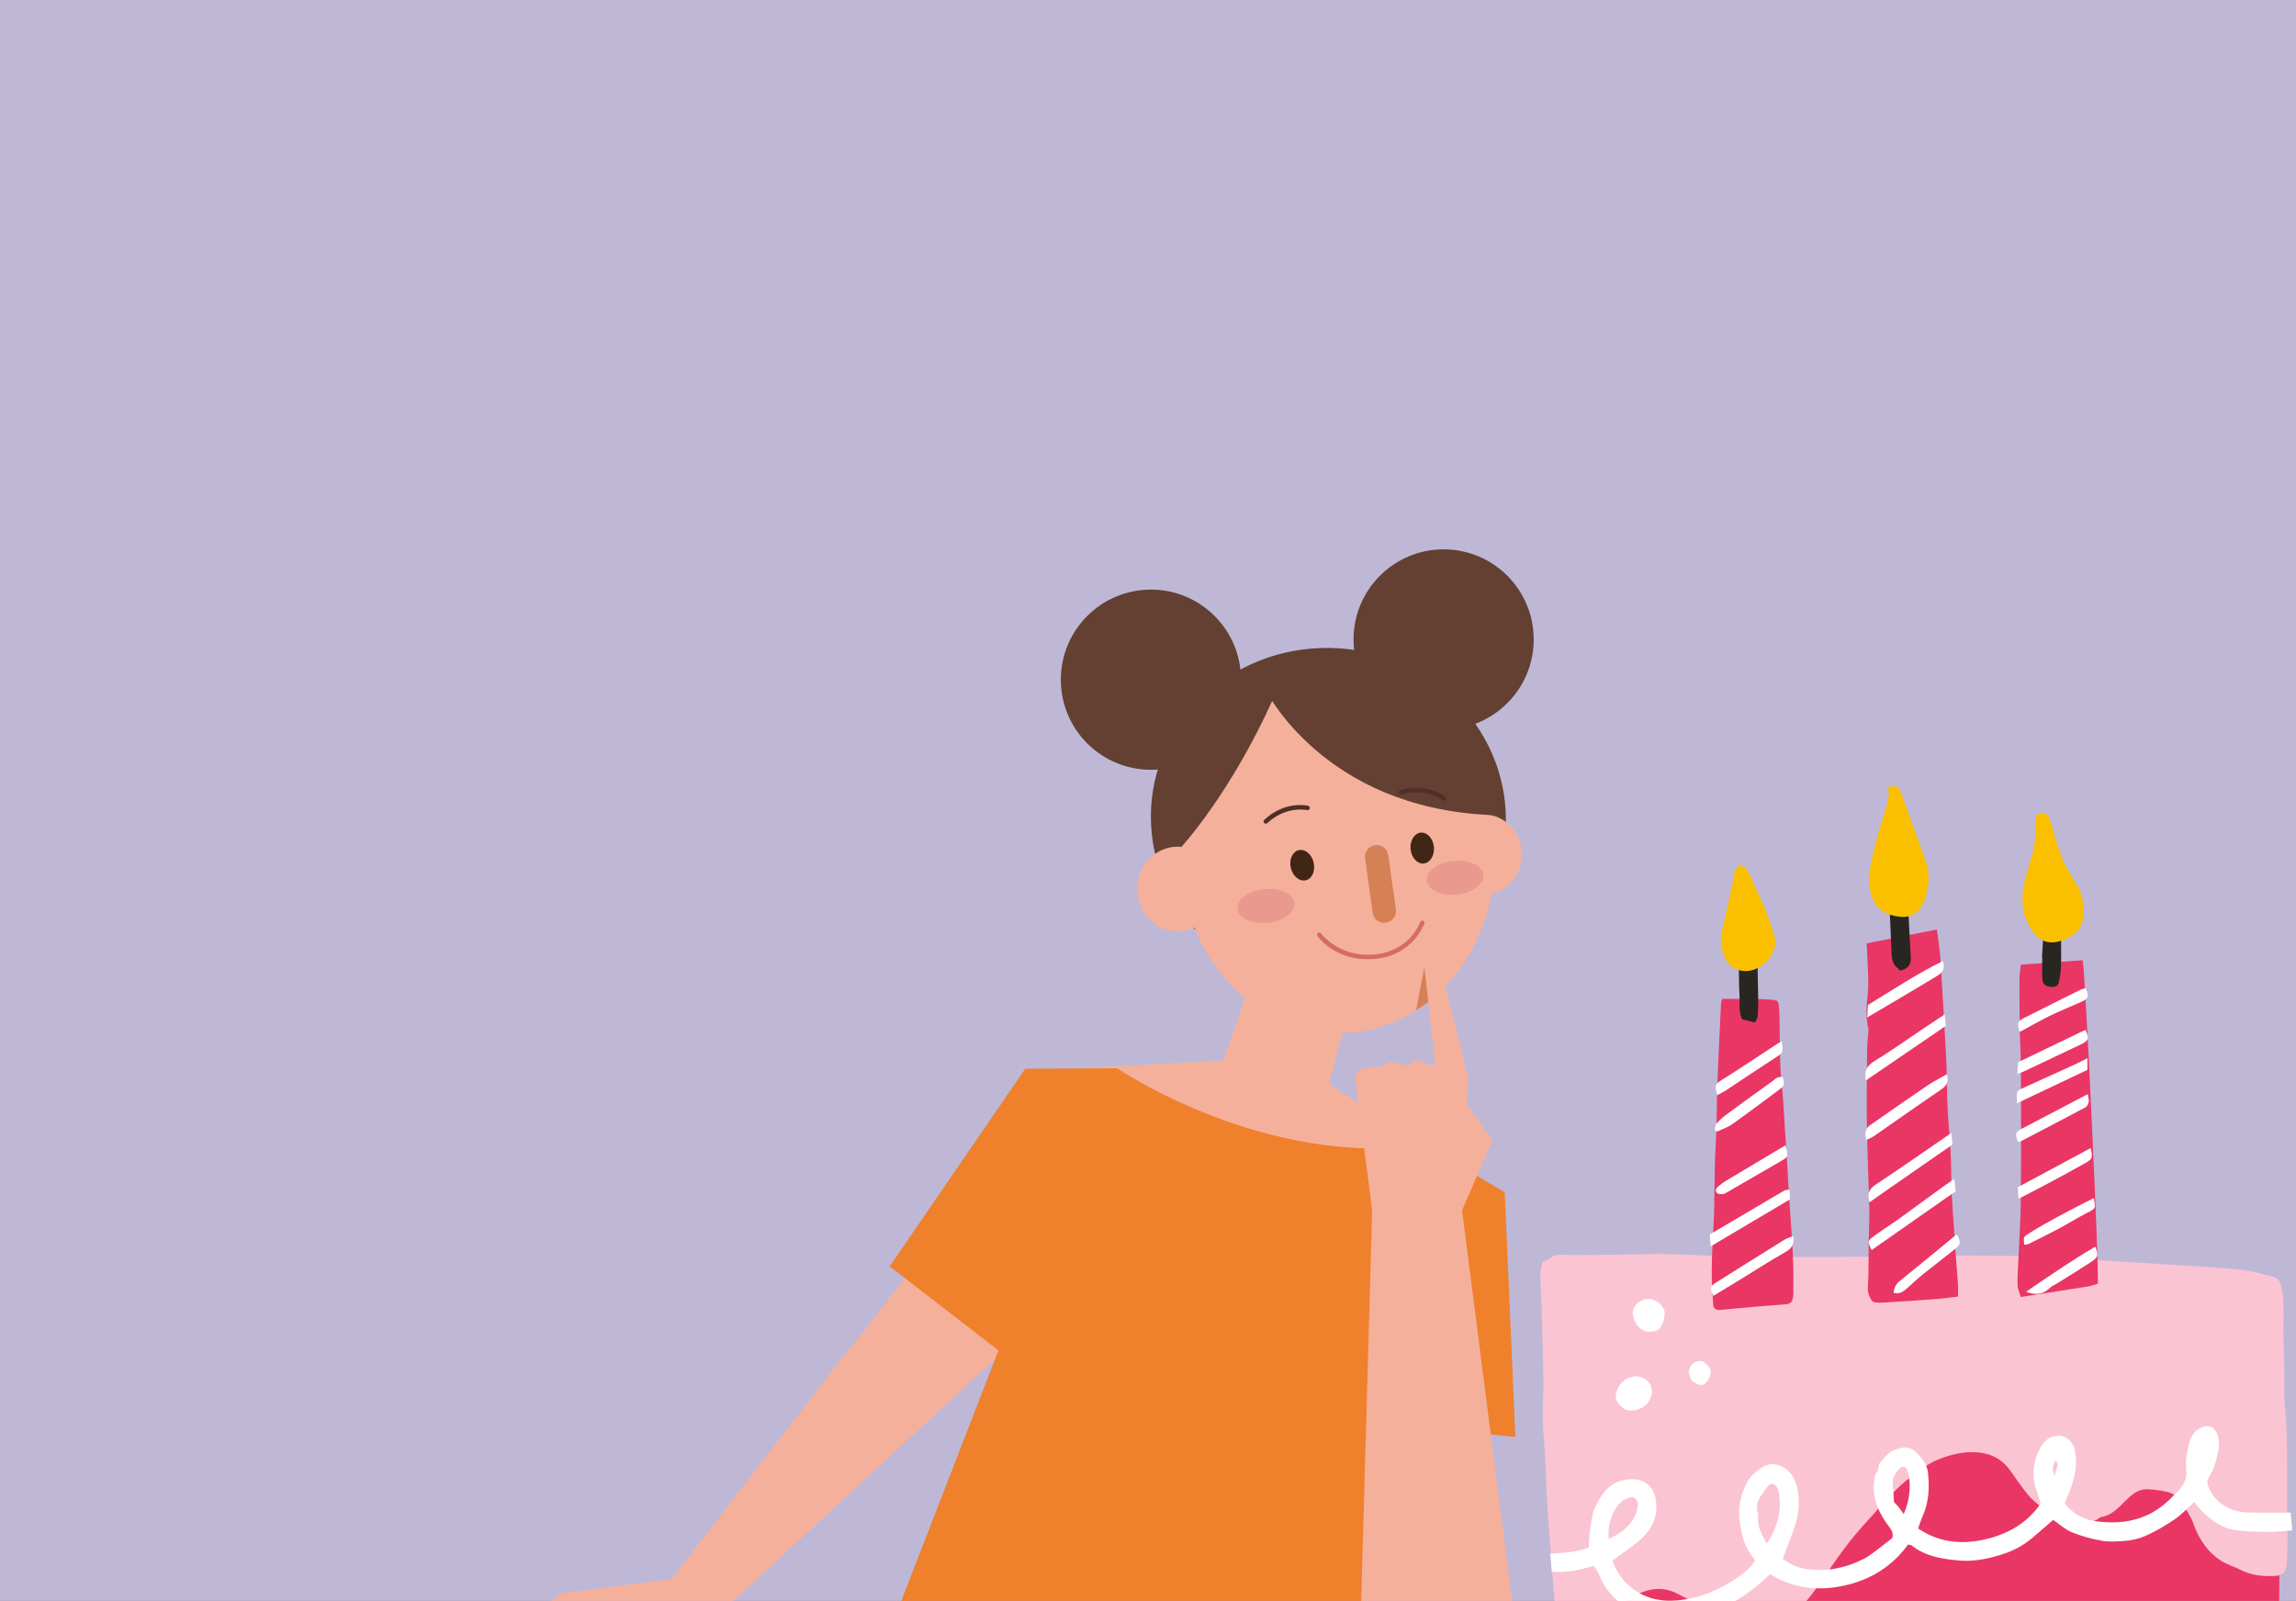 <svg width="284" height="198" viewBox="0 0 284 198" fill="none" xmlns="http://www.w3.org/2000/svg">
<rect x="0" y="0" width="284" height="198" fill="#333333" stroke="none"/>
<g clip-path="url(#clip0_9733_25)">
<rect width="284" height="198" fill="#E1D9FF" fill-opacity="0.8"/>
<path d="M113.75 155.728L106.967 164.507L104.003 168.115L83.06 195.322L69.467 197.045L68.135 198.016L66.118 207.945L68.552 209.09L68.584 210.082L71.162 210.988L76.225 205.405L84.869 203.38L124.354 166.908L113.75 155.728Z" fill="#F5B09B"/>
<path d="M142.378 101.934C142.909 113.56 153.16 122.648 165.273 122.235C177.386 121.822 186.776 112.067 186.245 100.446C185.714 88.825 175.467 79.733 163.35 80.146C151.237 80.554 141.846 90.314 142.378 101.934Z" fill="#634032"/>
<path d="M146.123 106.944C146.592 118.85 155.632 128.166 166.318 127.745C177.004 127.323 185.284 117.331 184.818 105.425C184.349 93.518 175.309 84.206 164.623 84.628C153.942 85.049 145.657 95.042 146.123 106.948" fill="#F5B09B"/>
<path d="M140.666 109.942C140.666 112.831 142.909 115.171 145.679 115.171C148.449 115.171 150.693 112.827 150.693 109.942C150.693 107.058 148.449 104.709 145.679 104.709C142.909 104.709 140.666 107.058 140.666 109.942Z" fill="#F5B09B"/>
<path d="M178.729 105.688C178.729 108.432 180.858 110.658 183.488 110.658C186.118 110.658 188.247 108.427 188.247 105.688C188.247 102.948 186.118 100.718 183.488 100.718C180.858 100.718 178.729 102.948 178.729 105.688Z" fill="#F5B09B"/>
<path d="M167.38 122.45L164.377 134.119L181.591 144.862L167.657 151.768L156.536 149.371L133.312 132.144L151.364 131.143L155.579 118.819L163.85 118.894L167.38 122.45Z" fill="#F5B09B"/>
<path d="M156.457 85.164C156.457 85.164 163.569 99.959 184.485 100.802L182.118 91.117L170.401 83.557L158.354 82.688L156.457 85.164Z" fill="#634032"/>
<path d="M146.136 104.735C146.136 104.735 152.177 98.207 157.467 86.459C162.753 74.71 157.467 85.984 157.467 85.984L156.088 83.263L153.533 84.263L148.037 92.315L143.453 101.091L146.136 104.74V104.735Z" fill="#634032"/>
<path d="M187.439 177.719L186.127 147.474L176.376 141.605C156.321 144.476 138.181 132.117 138.181 132.117L126.814 132.179L110.048 156.624L123.504 167.011L104.762 215.326L165.786 213.482L172.53 176.187L187.435 177.719H187.439Z" fill="#EF802C"/>
<path d="M171.432 114.113C172.223 114.003 172.776 113.274 172.666 112.484L171.722 105.762C171.612 104.972 170.879 104.419 170.089 104.529C169.299 104.639 168.746 105.372 168.855 106.162L169.79 112.888C169.9 113.678 170.633 114.231 171.424 114.122" fill="#D68056"/>
<path d="M178.602 99.041C178.54 99.041 178.479 99.019 178.426 98.98C178.343 98.914 176.349 97.333 173.329 98.277C173.18 98.321 173.026 98.242 172.982 98.093C172.938 97.948 173.017 97.79 173.166 97.746C176.485 96.714 178.689 98.475 178.782 98.549C178.9 98.646 178.918 98.822 178.821 98.94C178.768 99.006 178.685 99.041 178.606 99.041H178.602Z" fill="#512E28"/>
<path d="M156.576 101.873C156.501 101.873 156.427 101.842 156.374 101.785C156.268 101.671 156.273 101.495 156.387 101.39C158.925 99.01 161.677 99.625 161.796 99.651C161.945 99.687 162.037 99.836 162.002 99.985C161.967 100.134 161.818 100.227 161.668 100.191C161.642 100.187 159.078 99.625 156.769 101.794C156.716 101.842 156.646 101.869 156.58 101.869L156.576 101.873Z" fill="#512E28"/>
<path d="M169.171 118.639C165.066 118.639 163.043 115.891 162.955 115.763C162.867 115.64 162.893 115.465 163.016 115.377C163.144 115.285 163.315 115.316 163.407 115.439C163.429 115.469 165.681 118.507 170.155 118.029C174.387 117.572 175.612 114.183 175.665 114.038C175.713 113.893 175.875 113.814 176.02 113.867C176.165 113.915 176.244 114.073 176.191 114.218C176.178 114.258 174.808 118.09 170.216 118.582C169.856 118.621 169.509 118.639 169.176 118.639H169.171Z" fill="#D56D5F"/>
<path d="M174.483 105.029C174.584 106.083 175.313 106.873 176.108 106.794C176.902 106.715 177.464 105.802 177.363 104.748C177.262 103.695 176.534 102.904 175.739 102.979C174.944 103.054 174.378 103.971 174.483 105.025" fill="#422615"/>
<path d="M159.666 107.339C159.908 108.37 160.733 109.055 161.515 108.871C162.296 108.686 162.731 107.707 162.489 106.676C162.248 105.644 161.423 104.959 160.641 105.143C159.864 105.328 159.425 106.307 159.666 107.339Z" fill="#422615"/>
<path d="M142.36 95.204C148.514 95.204 153.503 90.215 153.503 84.061C153.503 77.908 148.514 72.919 142.36 72.919C136.206 72.919 131.218 77.908 131.218 84.061C131.218 90.215 136.206 95.204 142.36 95.204Z" fill="#634032"/>
<path d="M178.567 90.225C184.72 90.225 189.709 85.237 189.709 79.083C189.709 72.929 184.72 67.941 178.567 67.941C172.413 67.941 167.424 72.929 167.424 79.083C167.424 85.237 172.413 90.225 178.567 90.225Z" fill="#634032"/>
<path d="M176.183 119.548L175.16 124.957L177.004 123.692L176.183 119.548Z" fill="#D68056"/>
<path d="M167.617 133.355L169.729 149.705L168.359 198.296L178.905 204.771L187.145 198.889L180.85 149.683L181.609 133.355H167.617Z" fill="#F5B09B"/>
<path d="M179.137 138.158L181.609 133.351L178.211 119.544H176.178L177.583 131.92L175.397 131.099L173.878 131.797L172.047 131.292L170.783 131.924L168.912 132.03C168.912 132.03 167.529 132.561 167.617 133.351C167.806 135.09 172.556 136.038 172.556 136.038L179.142 138.154L179.137 138.158Z" fill="#F5B09B"/>
<path d="M175.972 151.707L180.849 149.683L184.586 141.073L181.038 135.946L178.062 141.073L175.972 151.707Z" fill="#F5B09B"/>
<path opacity="0.5" d="M160.088 111.698C160.202 112.844 158.727 113.929 156.791 114.126C154.855 114.324 153.191 113.547 153.077 112.401C152.963 111.255 154.438 110.171 156.378 109.973C158.319 109.775 159.978 110.553 160.092 111.698" fill="#DF8383"/>
<path opacity="0.5" d="M183.484 108.199C183.598 109.345 182.123 110.429 180.187 110.627C178.25 110.824 176.587 110.047 176.472 108.902C176.358 107.756 177.833 106.671 179.774 106.474C181.71 106.272 183.374 107.053 183.488 108.199" fill="#DF8383"/>
<g clip-path="url(#clip1_9733_25)">
<path d="M193.474 217.938C193.504 217.569 193.558 217.282 193.546 216.998C193.488 215.661 193.322 214.321 193.366 212.987C193.404 211.801 193.155 210.649 193.147 209.474C193.139 208.315 193.098 207.157 193.063 205.998C192.944 202.052 192.795 198.105 192.705 194.157C192.625 190.682 192.639 187.203 192.549 183.728C192.498 181.786 192.322 179.849 192.198 177.91C192.105 176.44 191.876 174.964 191.963 173.506C192.006 172.814 191.719 172.223 191.767 171.581C191.921 169.555 191.553 167.552 191.567 165.527C191.582 163.341 191.336 161.154 191.221 158.967C191.205 158.667 191.343 158.359 191.323 158.061C191.301 157.74 191.177 157.427 191.079 157.034C192.188 156.239 193.427 155.932 194.861 156.02C196.772 156.137 198.695 156.058 200.612 156.071C201.18 156.075 201.748 156.126 202.315 156.116C204.719 156.075 207.124 155.979 209.528 155.977C212.194 155.977 214.862 156.053 217.529 156.107C218.2 156.121 218.907 155.888 219.527 156.361C219.588 156.407 219.748 156.393 219.82 156.343C220.514 155.867 221.286 156.068 222.035 156.069C224.058 156.072 226.082 156.05 228.105 156.083C230.808 156.126 233.509 156.224 236.212 156.279C238.235 156.32 240.258 156.299 242.279 156.358C245.377 156.45 248.474 156.596 251.572 156.701C253.123 156.754 254.677 156.745 256.227 156.797C257.955 156.854 259.679 156.958 261.405 157.023C263.494 157.104 265.587 157.138 267.676 157.246C269.152 157.323 270.622 157.515 272.097 157.615C274.361 157.765 276.627 157.885 278.892 158.01C280.149 158.079 280.561 158.419 280.667 159.704C280.918 162.725 281.168 165.746 281.337 168.771C281.534 172.307 281.674 175.846 281.778 179.386C281.851 181.845 281.843 184.306 281.827 186.764C281.824 187.116 281.575 187.464 281.492 187.677C281.636 188.223 281.857 188.683 281.864 189.144C281.911 192.367 281.993 195.593 281.902 198.813C281.829 201.374 282.067 203.929 281.886 206.49C281.793 207.804 281.87 209.13 281.87 210.598C282.91 210.52 283.832 215.451 284.754 215.378C285.76 215.297 286.763 215.204 287.77 215.123C291.226 214.844 294.68 214.561 298.136 214.291C300.476 214.108 302.815 213.896 305.158 213.793C305.968 213.758 306.811 213.944 307.599 214.168C307.954 214.269 308.312 214.659 308.489 215.011C308.709 215.448 308.845 215.982 308.84 216.473C308.805 218.969 308.751 216.47 308.631 218.965C308.446 222.842 308.19 226.715 307.989 230.591C307.902 232.292 307.892 233.995 307.819 235.696C307.635 240.028 307.412 244.36 307.251 248.694C307.149 251.41 307.131 254.129 307.072 256.847C306.993 260.465 306.894 264.084 306.836 267.705C306.814 269.114 306.881 270.524 306.904 271.934C306.913 272.481 306.92 273.03 306.437 273.265C306.555 273.69 306.724 274.015 306.725 274.341C306.734 276.009 306.793 277.685 306.651 279.343C306.523 280.837 306.706 282.319 306.595 283.809C306.486 285.293 306.523 286.788 306.488 288.278C306.47 289.005 306.463 289.734 306.402 290.457C306.335 291.238 305.963 291.645 305.189 291.714C303.361 291.876 301.53 292.002 299.701 292.125C297.584 292.267 295.466 292.407 293.347 292.516C292.3 292.57 291.25 292.545 290.202 292.565C287.535 292.619 284.857 292.548 282.207 292.783C280.453 292.94 278.726 292.745 276.989 292.818C275.812 292.868 274.635 292.956 273.459 292.982C272.382 293.007 271.305 292.968 270.227 292.963C269.289 292.96 268.35 292.963 267.412 292.971C264.936 292.99 262.459 292.993 259.983 293.042C258.692 293.069 257.403 293.215 256.112 293.24C255.089 293.259 254.062 293.145 253.037 293.143C251.125 293.14 249.21 293.113 247.302 293.212C245.017 293.331 242.729 293.133 240.45 293.291C238.331 293.439 236.211 293.347 234.093 293.413C231.831 293.483 229.567 293.508 227.305 293.584C223.999 293.695 220.694 293.812 217.386 293.895C215.624 293.939 213.866 294.165 212.103 294.251C210.74 294.317 209.371 294.269 208.006 294.317C205.271 294.415 202.539 294.57 199.804 294.653C197.358 294.728 194.907 294.719 192.46 294.781C191.384 294.807 190.309 294.943 189.233 294.981C188.192 295.018 187.147 294.967 186.106 294.997C183.518 295.072 180.93 295.192 178.341 295.251C177.16 295.277 175.976 295.179 174.794 295.185C174.185 295.188 173.578 295.316 172.967 295.344C172.15 295.382 171.301 295.448 170.551 295.082C169.525 294.582 168.85 293.799 168.808 292.546C168.757 290.992 168.632 289.441 168.511 287.89C168.393 286.374 168.195 284.862 168.113 283.343C167.946 280.27 167.557 277.216 167.314 274.151C167.2 272.725 167.409 271.24 167.091 269.872C166.72 268.271 166.701 266.66 166.504 265.057C166.044 261.319 165.626 257.575 165.218 253.831C165.042 252.208 164.962 250.575 164.783 248.952C164.626 247.515 164.375 246.088 164.196 244.654C164.081 243.731 164.028 242.799 163.932 241.872C163.742 240.042 163.504 238.215 163.348 236.383C163.092 233.388 162.9 230.388 162.649 227.391C162.574 226.494 162.371 225.607 162.274 224.712C162.207 224.101 162.175 223.48 162.208 222.868C162.279 221.577 163 220.8 164.28 220.674C166.041 220.502 167.805 220.32 169.57 220.268C171.861 220.199 174.111 219.78 176.384 219.583C178.209 219.425 180.035 219.296 181.855 219.101C184.53 218.814 187.198 218.462 189.875 218.173C191.056 218.046 192.247 218.011 193.475 217.932L193.474 217.938Z" fill="#E93665"/>
<path d="M282.432 164.561C282.486 167.239 282.604 169.917 282.563 172.593C282.546 173.714 282.753 174.797 282.785 175.902C282.817 177.007 282.876 178.11 282.884 179.215C282.903 181.927 282.893 184.64 282.904 187.351C282.909 188.474 282.955 189.596 282.951 190.718C282.948 191.585 282.914 192.451 282.859 193.314C282.785 194.457 282.377 194.873 281.231 194.918C279.818 194.974 278.441 194.805 277.147 194.157C276.336 193.75 275.439 193.491 274.688 193C273.976 192.534 273.298 191.928 272.794 191.245C272.199 190.436 271.672 189.521 271.363 188.57C271.054 187.615 270.467 186.855 270.022 186C269.596 185.185 268.873 184.691 267.999 184.498C267.227 184.328 266.432 184.22 265.643 184.186C264.408 184.135 263.579 184.944 262.778 185.739C261.93 186.58 261.116 187.452 259.846 187.631C259.72 187.648 259.616 187.797 259.493 187.868C258.785 188.264 258.099 188.475 257.24 188.198C256.222 187.869 255.143 187.821 254.13 187.335C252.696 186.646 251.492 185.733 250.533 184.482C249.897 183.652 249.293 182.797 248.697 181.935C247.519 180.231 245.891 179.588 243.855 179.595C242.328 179.601 240.909 180.03 239.567 180.577C238.399 181.053 237.394 181.951 236.344 182.702C235.153 183.554 234.131 184.597 233.158 185.692C232.028 186.962 230.861 188.201 229.75 189.489C229.037 190.316 228.365 191.182 227.725 192.067C226.645 193.562 225.622 195.097 224.544 196.594C223.586 197.925 222.534 199.176 221.026 199.923C219.951 200.454 218.819 200.738 217.606 200.719C215.818 200.691 214.095 200.441 212.492 199.567C211.67 199.119 210.798 198.767 209.956 198.354C209.111 197.941 208.273 197.518 207.44 197.081C205.621 196.125 203.824 196.481 202.155 197.363C200.544 198.216 199.073 199.33 197.506 200.27C196.059 201.139 193.995 200.937 192.759 199.611C192.492 199.326 192.355 198.838 192.319 198.43C192.122 196.226 191.977 194.018 191.813 191.811C191.64 189.467 191.449 187.126 191.304 184.78C191.216 183.377 191.227 181.968 191.149 180.564C191.058 178.9 190.86 177.239 190.817 175.576C190.777 173.979 190.927 172.378 190.905 170.782C190.862 167.697 190.766 164.614 190.679 161.531C190.643 160.238 190.546 158.946 190.523 157.654C190.516 157.228 190.645 156.797 190.731 156.371C190.759 156.233 190.833 156.003 190.908 155.995C191.611 155.907 191.95 155.159 192.804 155.187C195.526 155.273 198.253 155.181 200.978 155.153C202.778 155.136 204.578 155.058 206.377 155.101C209.264 155.168 212.148 155.36 215.036 155.415C218.388 155.478 221.742 155.458 225.096 155.461C226.862 155.462 228.63 155.411 230.397 155.433C232.676 155.462 234.949 155.279 237.226 155.266C240.872 155.244 244.52 155.288 248.168 155.322C249.563 155.335 250.96 155.363 252.354 155.443C257.813 155.756 263.273 156.084 268.73 156.425C271.574 156.602 274.421 156.754 277.254 157.04C278.531 157.168 279.777 157.601 281.042 157.881C281.735 158.035 282.092 158.472 282.193 159.153C282.284 159.76 282.424 160.366 282.444 160.976C282.483 162.171 282.456 163.368 282.456 164.564C282.448 164.564 282.441 164.564 282.432 164.564V164.561Z" fill="#FBC4D3"/>
<path d="M242.192 160.348C241.35 160.449 240.581 160.572 239.808 160.631C237.477 160.808 235.147 160.977 232.814 161.108C232.373 161.132 231.693 161.112 231.527 160.853C231.258 160.43 231.004 159.928 231.042 159.287C231.157 157.341 231.116 155.386 231.147 153.435C231.166 152.218 231.244 150.999 231.227 149.781C231.201 147.977 231.106 146.174 231.057 144.37C230.997 142.201 230.924 140.033 230.909 137.864C230.892 135.179 230.92 132.492 230.947 129.807C230.955 129.137 231.039 128.468 231.087 127.798C231.1 127.616 231.156 127.423 231.112 127.256C230.7 125.679 230.93 124.104 231.059 122.519C231.138 121.555 231.068 120.577 231.038 119.606C231.009 118.668 230.944 117.731 230.891 116.666C233.789 116.097 236.621 115.542 239.576 114.961C239.73 116.167 239.923 117.229 239.992 118.301C240.259 122.427 240.508 126.557 240.721 130.686C240.824 132.711 240.799 134.744 240.894 136.771C240.986 138.739 241.187 140.703 241.286 142.671C241.364 144.228 241.345 145.788 241.402 147.346C241.442 148.432 241.53 149.515 241.602 150.599C241.698 152.069 241.791 153.539 241.896 155.008C241.986 156.273 242.103 157.536 242.187 158.801C242.218 159.265 242.192 159.734 242.192 160.347V160.348Z" fill="#E93665"/>
<path d="M249.962 160.411C249.812 159.9 249.578 159.438 249.56 158.968C249.526 158.026 249.604 157.079 249.644 156.135C249.751 153.568 249.935 151.002 249.96 148.434C250.01 143.031 249.992 137.628 249.974 132.226C249.968 130.557 249.858 128.889 249.831 127.221C249.798 125.128 249.791 123.034 249.799 120.942C249.802 120.406 249.907 119.871 249.968 119.303C252.556 119.119 255.092 118.939 257.612 118.76C257.917 119.752 259.656 156.86 259.488 158.765C259.13 158.867 258.734 159.025 258.323 159.093C256.076 159.457 253.826 159.798 251.577 160.149C251.116 160.221 250.654 160.298 249.961 160.411H249.962Z" fill="#E93665"/>
<path d="M213.011 123.541C213.957 123.541 214.88 123.53 215.802 123.544C216.887 123.558 217.975 123.548 219.055 123.63C219.882 123.693 219.992 123.768 220.053 124.609C220.152 125.977 220.109 127.357 220.153 128.73C220.206 130.344 220.158 131.956 220.338 133.57C220.559 135.54 220.644 137.526 220.776 139.506C220.924 141.705 221.078 143.906 221.189 146.108C221.414 150.553 221.924 154.982 221.821 159.441C221.816 159.622 221.841 159.805 221.825 159.985C221.729 161.053 221.633 161.269 220.576 161.34C217.989 161.514 215.409 161.753 212.828 161.999C212.221 162.056 211.935 161.852 211.906 161.255C211.842 159.924 211.717 158.592 211.728 157.26C211.744 155.387 211.835 153.513 211.945 151.643C212.141 148.336 212.011 145.02 212.219 141.711C212.376 139.19 212.328 136.655 212.423 134.128C212.548 130.802 212.722 127.477 212.88 124.152C212.889 123.978 212.952 123.807 213.01 123.542L213.011 123.541Z" fill="#E93665"/>
<path d="M255.397 185.904C256.459 187.348 257.949 188.013 259.645 188.193C261.675 188.408 263.668 188.263 265.583 187.389C266.861 186.807 267.914 185.954 268.859 184.963C269.229 184.575 269.647 184.228 269.963 183.737C270.378 183.091 270.501 182.491 270.431 181.802C270.308 180.595 270.506 179.429 270.853 178.289C271.031 177.702 271.31 177.169 271.862 176.789C272.995 176.007 274.088 176.37 274.36 177.712C274.465 178.232 274.517 178.807 274.409 179.316C274.16 180.481 273.903 181.66 273.237 182.685C272.889 183.222 273.051 183.716 273.316 184.22C274.264 186.019 275.807 186.903 277.772 187.035C279.065 187.121 280.367 187.07 281.665 187.079C282.169 187.082 282.673 187.079 283.332 187.079C283.395 187.733 283.462 188.428 283.543 189.27C282.511 189.341 281.585 189.469 280.661 189.455C279.228 189.435 277.775 189.45 276.37 189.213C274.631 188.921 273.268 187.837 272.062 186.581C271.839 186.349 271.666 186.068 271.425 185.75C270.608 186.488 269.883 187.297 269.012 187.888C267.83 188.692 266.582 189.436 265.273 189.995C264.479 190.333 263.564 190.535 262.672 190.587C261.777 190.639 260.853 190.715 259.983 190.554C258.723 190.322 257.461 189.987 256.277 189.501C255.437 189.157 254.726 188.494 253.966 187.979C253.067 188.753 252.209 189.508 251.336 190.244C250.16 191.235 248.815 191.896 247.347 192.335C245.714 192.824 244.064 193.14 242.353 192.998C240.239 192.824 238.173 192.487 236.433 191.118C236.357 191.058 236.226 191.067 236.015 191.021C234.056 193.711 231.389 195.386 228.11 196.1C224.87 196.806 221.79 196.462 218.962 194.678C218.245 195.306 217.619 195.909 216.939 196.44C214.603 198.266 212.047 199.544 209.066 200.03C207.252 200.325 205.475 200.416 203.746 199.91C200.918 199.083 198.789 197.357 197.684 194.513C197.561 194.197 197.296 193.936 197.106 193.661C195.4 194.179 193.757 194.535 191.939 194.372C191.88 193.638 191.823 192.937 191.762 192.158C193.414 192.038 195.001 191.994 196.513 191.402C196.571 190.613 196.578 189.853 196.693 189.11C196.829 188.232 196.921 187.306 197.274 186.51C197.949 184.998 198.907 183.539 200.577 183.115C202.721 182.572 204.705 183.255 204.881 186.043C204.999 187.9 204.137 189.346 202.801 190.496C201.779 191.377 200.637 192.119 199.44 193.001C199.868 194.173 200.545 195.323 201.622 196.22C203.359 197.669 205.342 198.136 207.576 197.921C210.271 197.662 212.627 196.643 214.849 195.151C215.719 194.567 216.49 193.935 217.101 193.01C216.892 192.71 216.662 192.394 216.448 192.067C215.554 190.704 215.277 189.112 215.148 187.566C215.017 186.025 215.43 184.452 216.241 183.106C216.638 182.447 217.299 181.878 217.961 181.469C219.705 180.391 221.59 181.767 222.091 183.312C222.732 185.285 222.579 187.221 221.882 189.138C221.451 190.323 220.998 191.5 220.514 192.789C221.327 193.411 222.343 193.903 223.434 194.058C225.897 194.41 228.275 193.933 230.481 192.824C231.467 192.328 232.31 191.545 233.213 190.887C233.497 190.679 233.767 190.452 234.059 190.222C234.196 189.723 234.064 189.327 233.714 188.874C232.5 187.3 231.64 185.559 231.795 183.486C231.834 182.961 231.84 182.421 232.246 181.956C232.44 181.733 232.29 181.212 232.482 180.983C232.96 180.406 233.461 179.751 234.103 179.439C234.956 179.025 236.015 178.757 236.85 179.483C237.662 180.19 238.372 181.041 238.487 182.206C238.664 183.999 238.593 185.758 237.849 187.44C237.619 187.958 237.45 188.504 237.256 189.031C239.777 190.748 242.538 191.045 245.404 190.412C248.218 189.791 250.658 188.482 252.415 185.97C252.276 185.516 252.147 184.995 251.959 184.496C251.263 182.655 251.433 180.867 252.323 179.152C252.812 178.207 253.554 177.547 254.714 177.554C255.591 177.56 256.453 178.428 256.632 179.287C257.092 181.507 256.447 183.504 255.562 185.474C255.504 185.602 255.461 185.74 255.399 185.907L255.397 185.904ZM218.528 190.941C219.742 189.095 220.238 187.325 220.144 185.727C220.115 185.226 220.09 184.705 219.932 184.24C219.642 183.384 219.001 183.246 218.523 183.983C217.913 184.922 216.948 185.79 217.447 187.14C217.519 187.332 217.473 187.572 217.462 187.787C217.396 188.934 217.982 189.84 218.528 190.942V190.941ZM201.971 185.12C200.685 185.324 200.039 186.072 199.548 187.118C199.073 188.131 198.875 189.132 199.003 190.338C200.665 189.545 201.98 188.56 202.508 186.738C202.723 186.002 202.609 185.468 201.971 185.12ZM235.475 187.263C236.091 185.828 236.28 184.525 236.197 183.185C236.168 182.72 236.066 182.246 235.907 181.808C235.744 181.357 235.249 181.245 234.959 181.608C234.541 182.134 234.054 182.654 234.122 183.429C234.19 184.214 234.224 185.002 234.271 185.763C234.467 185.974 234.674 186.175 234.855 186.397C235.035 186.618 235.19 186.861 235.475 187.263ZM254.267 180.607C253.864 181.296 253.829 181.738 254.149 182.606C254.108 181.938 254.863 181.335 254.267 180.607Z" fill="white"/>
<path d="M231.506 154.603C231.005 153.522 230.989 153.468 231.793 152.876C232.769 152.159 233.796 151.511 234.785 150.812C235.749 150.13 236.694 149.421 237.648 148.726C238.593 148.037 239.537 147.345 240.486 146.662C240.863 146.391 241.255 146.141 241.736 145.816C241.798 146.391 241.849 146.85 241.902 147.33C238.42 149.767 234.968 152.181 231.506 154.603Z" fill="white"/>
<path d="M241.386 140.109C241.434 140.767 241.462 141.151 241.493 141.568C238.092 143.95 234.678 146.262 231.247 148.696C230.914 147.56 231.24 147.017 232.022 146.501C235.098 144.464 238.123 142.348 241.385 140.11L241.386 140.109Z" fill="white"/>
<path d="M240.804 132.862C241.088 133.761 240.798 134.279 240.093 134.756C237.313 136.639 234.574 138.587 231.812 140.499C231.525 140.698 231.185 140.818 230.863 140.978C230.601 140.138 230.758 139.547 231.335 139.146C233.671 137.521 236.001 135.887 238.354 134.29C239.117 133.772 239.947 133.357 240.802 132.862H240.804Z" fill="white"/>
<path d="M230.786 133.633C230.576 132.457 230.904 131.817 231.821 131.254C233.966 129.938 236.018 128.472 238.111 127.069C238.877 126.555 239.649 126.05 240.543 125.458C240.598 126.004 240.64 126.413 240.687 126.874C237.403 129.116 234.129 131.351 230.787 133.633H230.786Z" fill="white"/>
<path d="M221.808 152.878C221.971 153.975 221.561 154.445 220.803 154.874C218.889 155.955 217.044 157.155 215.168 158.304C214.099 158.958 213.023 159.603 211.945 160.254C211.462 159.289 211.472 159.122 212.257 158.624C215.084 156.835 217.922 155.064 220.765 153.301C221.055 153.121 221.406 153.037 221.808 152.878Z" fill="white"/>
<path d="M221.34 147.134C221.371 147.592 221.393 147.913 221.42 148.325C218.213 150.225 215.002 152.127 211.611 154.136C211.562 153.552 211.527 153.121 211.491 152.671C214.606 150.832 217.664 149.023 220.728 147.226C220.87 147.143 221.075 147.171 221.339 147.134H221.34Z" fill="white"/>
<path d="M201.856 174.43C201.028 174.598 200.515 173.944 200.119 173.487C199.74 173.048 199.816 172.277 200.138 171.649C200.72 170.515 202.002 169.948 203.117 170.362C204.038 170.704 204.537 171.695 204.263 172.631C203.946 173.717 203.004 174.42 201.855 174.43H201.856Z" fill="white"/>
<path d="M240.31 118.864C240.67 119.877 240.196 120.333 239.58 120.711C238.663 121.273 237.74 121.829 236.815 122.377C234.904 123.511 232.989 124.638 230.965 125.835C230.995 125.282 231.02 124.807 231.048 124.293C234.076 122.445 237.048 120.471 240.31 118.864Z" fill="white"/>
<path d="M249.671 148.265C249.638 147.684 249.619 147.329 249.589 146.833C252.569 145.23 255.579 143.612 258.611 141.982C258.876 143.259 258.868 143.325 257.717 143.972C256.181 144.835 254.628 145.666 253.074 146.498C252.004 147.07 250.921 147.617 249.671 148.265Z" fill="white"/>
<path d="M220.845 141.651C221.241 143.032 221.222 143.062 220.26 143.616C218.107 144.856 215.963 146.105 213.814 147.348C213.598 147.472 213.379 147.641 213.145 147.671C212.891 147.705 212.521 147.696 212.374 147.541C212.107 147.262 212.276 146.934 212.566 146.708C212.85 146.489 213.127 146.253 213.432 146.069C215.87 144.608 218.314 143.157 220.845 141.651Z" fill="white"/>
<path d="M212.1 139.765C212.171 139.49 212.165 139.147 212.331 138.953C212.681 138.544 213.093 138.179 213.527 137.858C215.375 136.496 217.232 135.144 219.105 133.816C219.521 133.522 219.898 133.023 220.532 133.247C220.755 134.194 220.723 134.285 220.035 134.792C218.123 136.203 216.23 137.641 214.293 139.016C213.724 139.419 213.029 139.646 212.391 139.954C212.293 139.891 212.196 139.828 212.098 139.765H212.1Z" fill="white"/>
<path d="M234.226 159.896C234.278 159.182 234.575 158.762 235.057 158.374C237.298 156.577 239.505 154.738 241.726 152.916C241.835 152.827 241.967 152.765 242.091 152.689C242.556 153.734 242.544 153.899 241.756 154.531C240.464 155.567 239.138 156.558 237.852 157.6C237.103 158.206 236.414 158.888 235.678 159.51C235.287 159.839 234.831 160.036 234.226 159.894V159.896Z" fill="white"/>
<path d="M258.195 130.874V132.322C255.354 133.667 252.498 135.019 249.476 136.452C249.476 135.991 249.491 135.716 249.473 135.442C249.448 135.063 249.607 134.847 249.954 134.69C252.147 133.705 254.334 132.707 256.52 131.705C257.039 131.468 257.542 131.198 258.196 130.874H258.195Z" fill="white"/>
<path d="M258.244 135.318C258.303 135.732 258.412 136.027 258.361 136.294C258.313 136.538 258.145 136.85 257.94 136.96C255.275 138.383 252.593 139.776 249.913 141.174C249.826 141.219 249.715 141.218 249.619 141.238C249.226 140.256 249.279 140.016 250.091 139.589C252.767 138.177 255.453 136.78 258.244 135.318Z" fill="white"/>
<path d="M250.606 159.766C253.424 157.833 256.229 155.905 259.171 154.185C259.581 155.269 259.535 155.503 258.607 156.107C257.218 157.013 255.804 157.881 254.398 158.76C254.125 158.932 253.79 159.041 253.573 159.265C252.734 160.129 251.746 160.19 250.606 159.764V159.766Z" fill="white"/>
<path d="M258.986 148.179C259.241 149.492 259.222 149.452 258.09 150.033C256.911 150.637 255.786 151.35 254.617 151.975C253.388 152.632 252.134 153.245 250.884 153.863C250.739 153.934 250.549 153.917 250.378 153.94C250.276 152.91 250.309 152.963 251.046 152.496C253.236 151.11 255.545 149.947 257.837 148.751C258.185 148.57 258.539 148.4 258.986 148.178V148.179Z" fill="white"/>
<path d="M220.396 128.774C220.575 130.244 220.548 130.202 219.55 130.844C217.491 132.17 215.465 133.549 213.421 134.895C213.108 135.101 212.762 135.256 212.404 135.449C212.052 134.143 212.196 134.055 213.083 133.497C215.365 132.063 217.602 130.559 219.858 129.084C220 128.99 220.153 128.913 220.396 128.772V128.774Z" fill="white"/>
<path d="M249.53 132.834C249.568 132.308 249.598 131.888 249.635 131.367C252.397 130.038 255.176 128.702 257.958 127.364C258.434 128.446 258.343 128.718 257.427 129.15C255.051 130.274 252.677 131.403 250.3 132.527C250.082 132.63 249.852 132.707 249.53 132.836V132.834Z" fill="white"/>
<path d="M249.796 127.582C249.508 126.462 249.528 126.324 250.358 125.903C252.655 124.733 254.963 123.589 257.272 122.442C257.49 122.333 257.738 122.285 257.965 122.212C258.418 123.146 258.329 123.503 257.521 123.87C256.216 124.463 254.879 124.986 253.591 125.611C252.4 126.189 251.256 126.861 250.089 127.489C250 127.536 249.895 127.552 249.796 127.584V127.582Z" fill="white"/>
<path d="M201.973 162.28C202.002 161.37 202.988 160.591 204.033 160.652C204.962 160.707 206.002 161.675 205.916 162.543C205.858 163.134 205.693 163.802 205.341 164.246C205.086 164.568 204.447 164.704 203.976 164.71C202.921 164.725 201.935 163.464 201.973 162.28Z" fill="white"/>
<path d="M208.89 169.733C209.014 168.84 209.478 168.341 210.298 168.316C210.795 168.3 211.603 169.138 211.609 169.675C211.615 170.343 210.933 171.354 210.419 171.292C210.017 171.244 209.573 171.031 209.283 170.748C209.047 170.518 209.014 170.079 208.89 169.733Z" fill="white"/>
<path d="M234.972 120.033C234.919 119.956 234.875 119.846 234.795 119.789C233.918 119.167 233.992 118.226 233.955 117.319C233.864 115.157 233.745 112.996 233.691 110.833C233.681 110.394 233.825 109.898 234.052 109.522C234.343 109.042 234.954 109.052 235.348 109.462C235.699 109.826 235.948 110.214 235.97 110.786C236.066 113.354 236.223 115.92 236.357 118.486C236.403 119.35 235.897 119.92 234.972 120.033Z" fill="#282621"/>
<path d="M217.082 126.462C216.463 126.305 216.023 126.194 215.492 126.059C215.033 125.153 215.222 124.085 215.164 123.061C215.085 121.678 215.097 120.291 215.094 118.905C215.094 118.472 215.164 118.036 215.213 117.604C215.276 117.051 215.771 116.963 216.151 116.823C216.531 116.684 216.646 117.055 216.856 117.316C217.372 117.958 217.433 118.655 217.417 119.435C217.391 120.736 217.468 122.036 217.478 123.339C217.484 124.123 217.474 124.909 217.415 125.69C217.395 125.951 217.201 126.197 217.082 126.46V126.462Z" fill="#282621"/>
<path d="M252.578 118.444C252.662 117.038 252.735 115.631 252.837 114.228C252.857 113.949 252.924 113.637 253.074 113.411C253.447 112.852 254.288 112.883 254.601 113.48C254.813 113.887 255.048 114.38 255.007 114.809C254.818 116.779 255.1 118.76 254.818 120.722C254.797 120.866 254.767 121.008 254.742 121.151C254.657 121.643 254.534 122.08 253.889 122.063C253.053 122.039 252.684 121.81 252.63 121.052C252.568 120.187 252.616 119.313 252.616 118.444C252.604 118.444 252.591 118.444 252.579 118.444H252.578Z" fill="#282621"/>
<path d="M233.586 97.326C234.585 97.136 234.686 97.173 235.035 97.793C235.088 97.888 235.137 97.986 235.174 98.089C236.197 100.928 237.233 103.764 238.235 106.61C238.777 108.148 238.583 109.756 238.089 111.203C237.565 112.743 236.556 113.634 234.697 113.344C232.621 113.019 231.601 111.875 231.269 109.819C231.004 108.174 231.46 106.652 231.795 105.129C232.246 103.072 232.957 101.07 233.551 99.043C233.588 98.919 233.585 98.781 233.586 98.648C233.591 98.196 233.588 97.742 233.588 97.325L233.586 97.326Z" fill="#FAC000"/>
<path d="M257.742 112.91C257.749 113.672 257.522 114.988 256.195 115.767C253.859 117.139 252.035 116.805 250.765 114.067C249.847 112.087 250.115 110.033 250.707 108.004C250.948 107.175 251.176 106.341 251.416 105.509C251.783 104.236 251.787 102.933 251.787 101.623C251.787 100.705 252.384 100.263 253.096 100.689C253.359 100.846 253.529 101.247 253.632 101.572C254.109 103.047 254.473 104.563 255.022 106.008C255.403 107.012 255.945 107.977 256.551 108.866C257.264 109.913 257.743 110.996 257.739 112.91H257.742Z" fill="#FAC000"/>
<path d="M212.802 116.047C213.127 114.579 213.453 113.111 213.775 111.642C213.989 110.662 214.2 109.681 214.407 108.701C214.474 108.383 214.456 108.028 214.594 107.75C214.744 107.448 215.008 107.044 215.27 107.005C215.519 106.968 215.931 107.282 216.093 107.549C216.445 108.132 216.683 108.784 216.968 109.408C217.402 110.355 217.881 111.285 218.26 112.254C218.742 113.486 219.198 114.736 219.553 116.009C219.678 116.458 219.572 117.032 219.41 117.493C218.799 119.243 216.741 120.605 214.906 119.922C213.776 119.5 213.325 118.609 213.049 117.57C212.923 117.095 212.934 116.583 212.885 116.086C212.857 116.073 212.829 116.06 212.802 116.047Z" fill="#FAC000"/>
</g>
</g>
<defs>
<clipPath id="clip0_9733_25">
<rect width="284" height="198" fill="white"/>
</clipPath>
<clipPath id="clip1_9733_25">
<rect width="121.171" height="114.925" fill="white" transform="translate(183.98 97.225)"/>
</clipPath>
</defs>
</svg>
